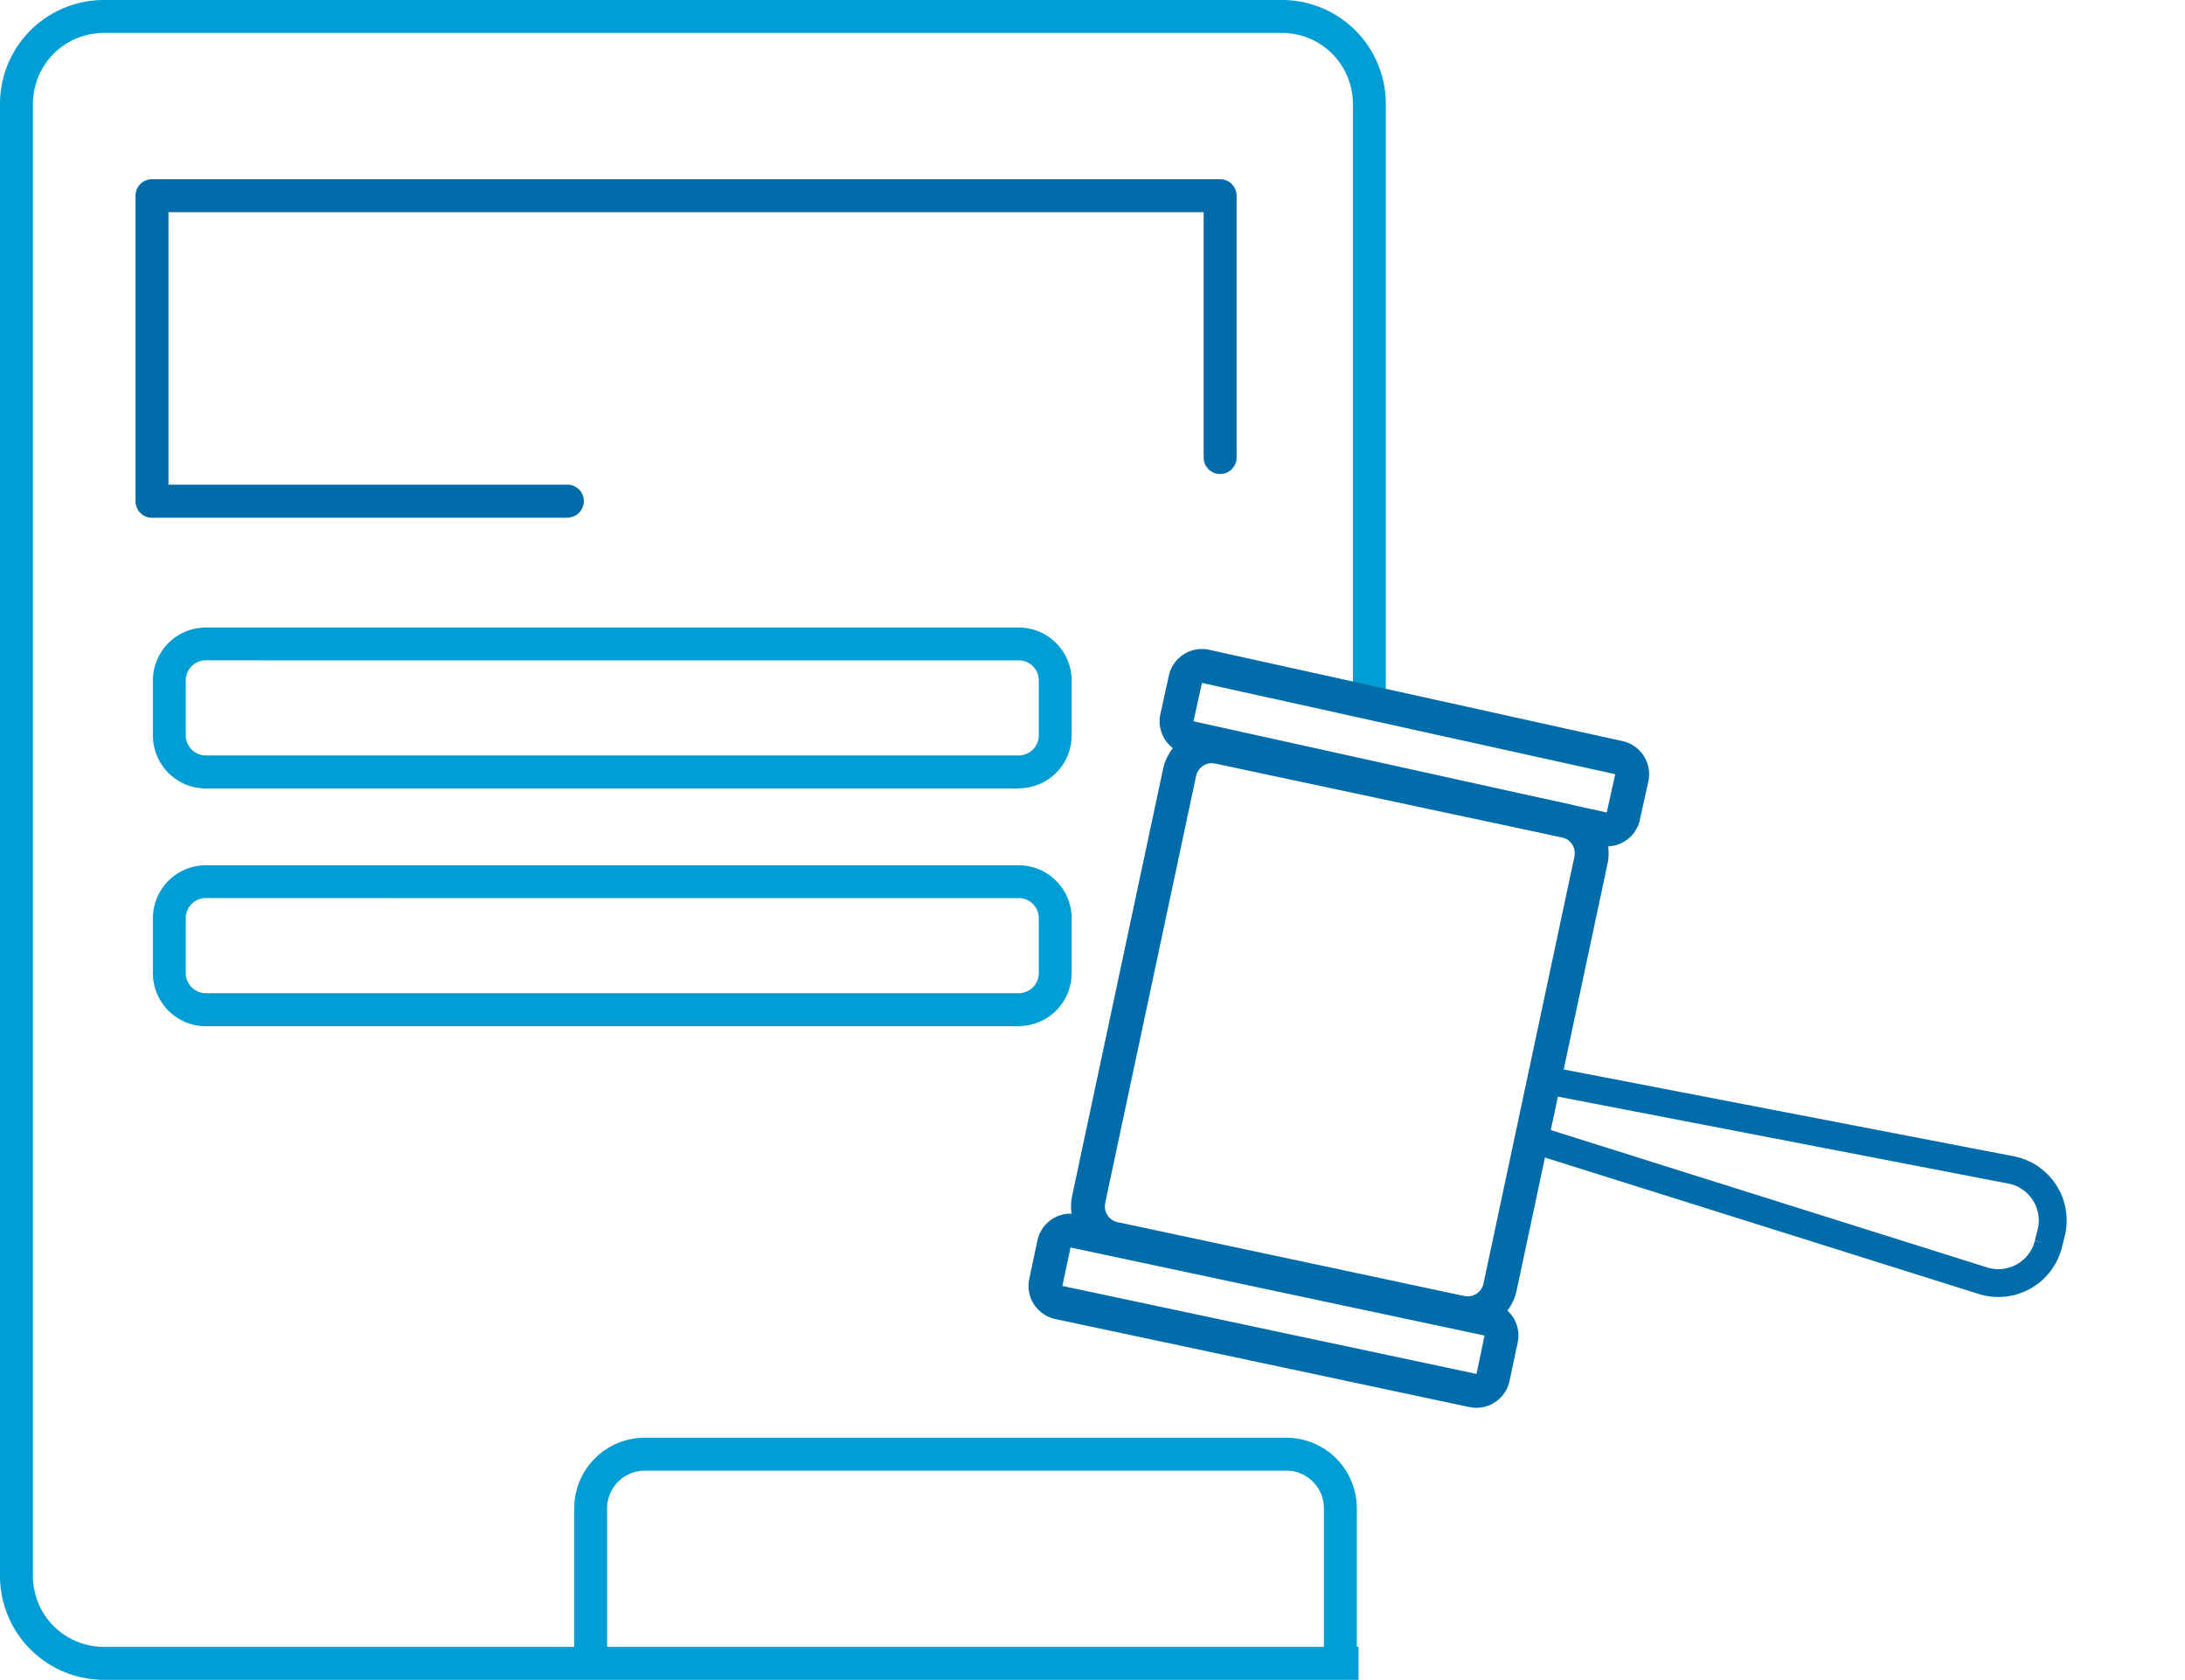 <svg id="Group_20853" data-name="Group 20853" xmlns="http://www.w3.org/2000/svg" xmlns:xlink="http://www.w3.org/1999/xlink" width="94.893" height="72.946" viewBox="0 0 94.893 72.946">
  <defs>
    <clipPath id="clip-path">
      <rect id="Rectangle_3733" data-name="Rectangle 3733" width="94.893" height="72.946" fill="none"/>
    </clipPath>
  </defs>
  <g id="Group_20852" data-name="Group 20852" clip-path="url(#clip-path)">
    <path id="Path_15843" data-name="Path 15843" d="M60.185,30.236V4.505A4.511,4.511,0,0,0,55.68,0H4.505A4.511,4.511,0,0,0,0,4.505V68.44a4.511,4.511,0,0,0,4.505,4.505H59v-1.43H4.505A3.079,3.079,0,0,1,1.43,68.44V4.505A3.079,3.079,0,0,1,4.505,1.43H55.68a3.078,3.078,0,0,1,3.075,3.076v25.73Z" fill="#009ed4"/>
    <path id="Path_15844" data-name="Path 15844" d="M45.96,54.3h-35.3a2.3,2.3,0,0,1-2.3-2.3V49.611a2.3,2.3,0,0,1,2.3-2.3h35.3a2.3,2.3,0,0,1,2.3,2.3v2.383a2.3,2.3,0,0,1-2.3,2.3m-35.3-5.559a.873.873,0,0,0-.874.874v2.383a.873.873,0,0,0,.874.874h35.3a.873.873,0,0,0,.874-.874V49.611a.873.873,0,0,0-.874-.874Z" transform="translate(-1.719 -9.737)" fill="#009ed4"/>
    <path id="Path_15845" data-name="Path 15845" d="M45.96,41.3h-35.3a2.3,2.3,0,0,1-2.3-2.3V36.611a2.3,2.3,0,0,1,2.3-2.3h35.3a2.3,2.3,0,0,1,2.3,2.3v2.383a2.3,2.3,0,0,1-2.3,2.3m-35.3-5.559a.873.873,0,0,0-.874.874v2.383a.873.873,0,0,0,.874.874h35.3a.873.873,0,0,0,.874-.874V36.611a.873.873,0,0,0-.874-.874Z" transform="translate(-1.719 -7.061)" fill="#009ed4"/>
    <path id="Path_15846" data-name="Path 15846" d="M26.167,24.5H8.127a.715.715,0,0,1-.715-.715V10.515A.715.715,0,0,1,8.127,9.8H54.515a.715.715,0,0,1,.715.715V21.886a.715.715,0,0,1-1.43,0V11.23H8.842V23.063H26.167a.715.715,0,0,1,0,1.43" transform="translate(-1.526 -2.017)" fill="#006ba9"/>
    <path id="Path_15847" data-name="Path 15847" d="M65.388,88.066V81.678a3.063,3.063,0,0,0-3.063-3.063H34.46A3.063,3.063,0,0,0,31.4,81.678v6.388h1.43V81.678a1.636,1.636,0,0,1,1.634-1.634H62.325a1.636,1.636,0,0,1,1.634,1.634v6.388Z" transform="translate(-6.462 -16.181)" fill="#009ed4"/>
    <path id="Path_15848" data-name="Path 15848" d="M60.441,62l-.153.719,15.056,3.206a2.171,2.171,0,0,0,2.576-1.671l3.949-18.542A2.171,2.171,0,0,0,80.2,43.137L65.141,39.93a2.262,2.262,0,0,0-.453-.048,2.173,2.173,0,0,0-2.122,1.72l-3.949,18.54a2.172,2.172,0,0,0,1.671,2.576L60.441,62l.153-.719a.7.7,0,0,1-.556-.685l.015-.148L64,41.907a.7.7,0,0,1,.685-.556l.148.016L79.89,44.573a.7.7,0,0,1,.556.686l-.015.148-3.949,18.54a.7.7,0,0,1-.685.556l-.148-.015L60.594,61.281Z" transform="translate(-12.055 -8.209)" fill="#006caa"/>
    <path id="Path_15849" data-name="Path 15849" d="M106.008,64.637l.587.148.12-.474A2.841,2.841,0,0,0,104.5,60.82l-20.743-4-.922,3.644L102.983,66.8a2.844,2.844,0,0,0,3.612-2.016l-.587-.148-.587-.148a1.633,1.633,0,0,1-2.076,1.159l-19.062-6,.362-1.428,19.621,3.786a1.636,1.636,0,0,1,1.326,1.6,1.658,1.658,0,0,1-.05.4l-.12.474Z" transform="translate(-17.049 -10.61)" fill="#006caa"/>
    <path id="Path_15850" data-name="Path 15850" d="M64.725,39.343l-.159.717,17.95,3.966a1.5,1.5,0,0,0,.318.034,1.47,1.47,0,0,0,1.436-1.153l.368-1.665a1.5,1.5,0,0,0,.034-.318,1.471,1.471,0,0,0-1.153-1.436l-17.95-3.965a1.468,1.468,0,0,0-1.753,1.119l-.368,1.665a1.442,1.442,0,0,0-.035.318,1.471,1.471,0,0,0,1.153,1.435l.159-.717.159-.717h0l.368-1.665v0h0L83.2,40.924h0l-.368,1.665h0L64.884,38.626Z" transform="translate(-13.052 -7.305)" fill="#006caa"/>
    <path id="Path_15851" data-name="Path 15851" d="M57.561,70.219l-.153.719,17.98,3.822a1.5,1.5,0,0,0,.307.033,1.474,1.474,0,0,0,1.439-1.165l.353-1.668a1.438,1.438,0,0,0,.033-.307,1.471,1.471,0,0,0-1.166-1.437L58.374,66.394a1.426,1.426,0,0,0-.307-.033,1.47,1.47,0,0,0-1.437,1.165l-.353,1.668a1.381,1.381,0,0,0-.033.306,1.471,1.471,0,0,0,1.164,1.438l.154-.719.152-.719h0l.354-1.668h0l17.98,3.822h0v0L75.7,73.322v0h0L57.713,69.5Z" transform="translate(-11.576 -13.659)" fill="#006caa"/>
  </g>
</svg>
